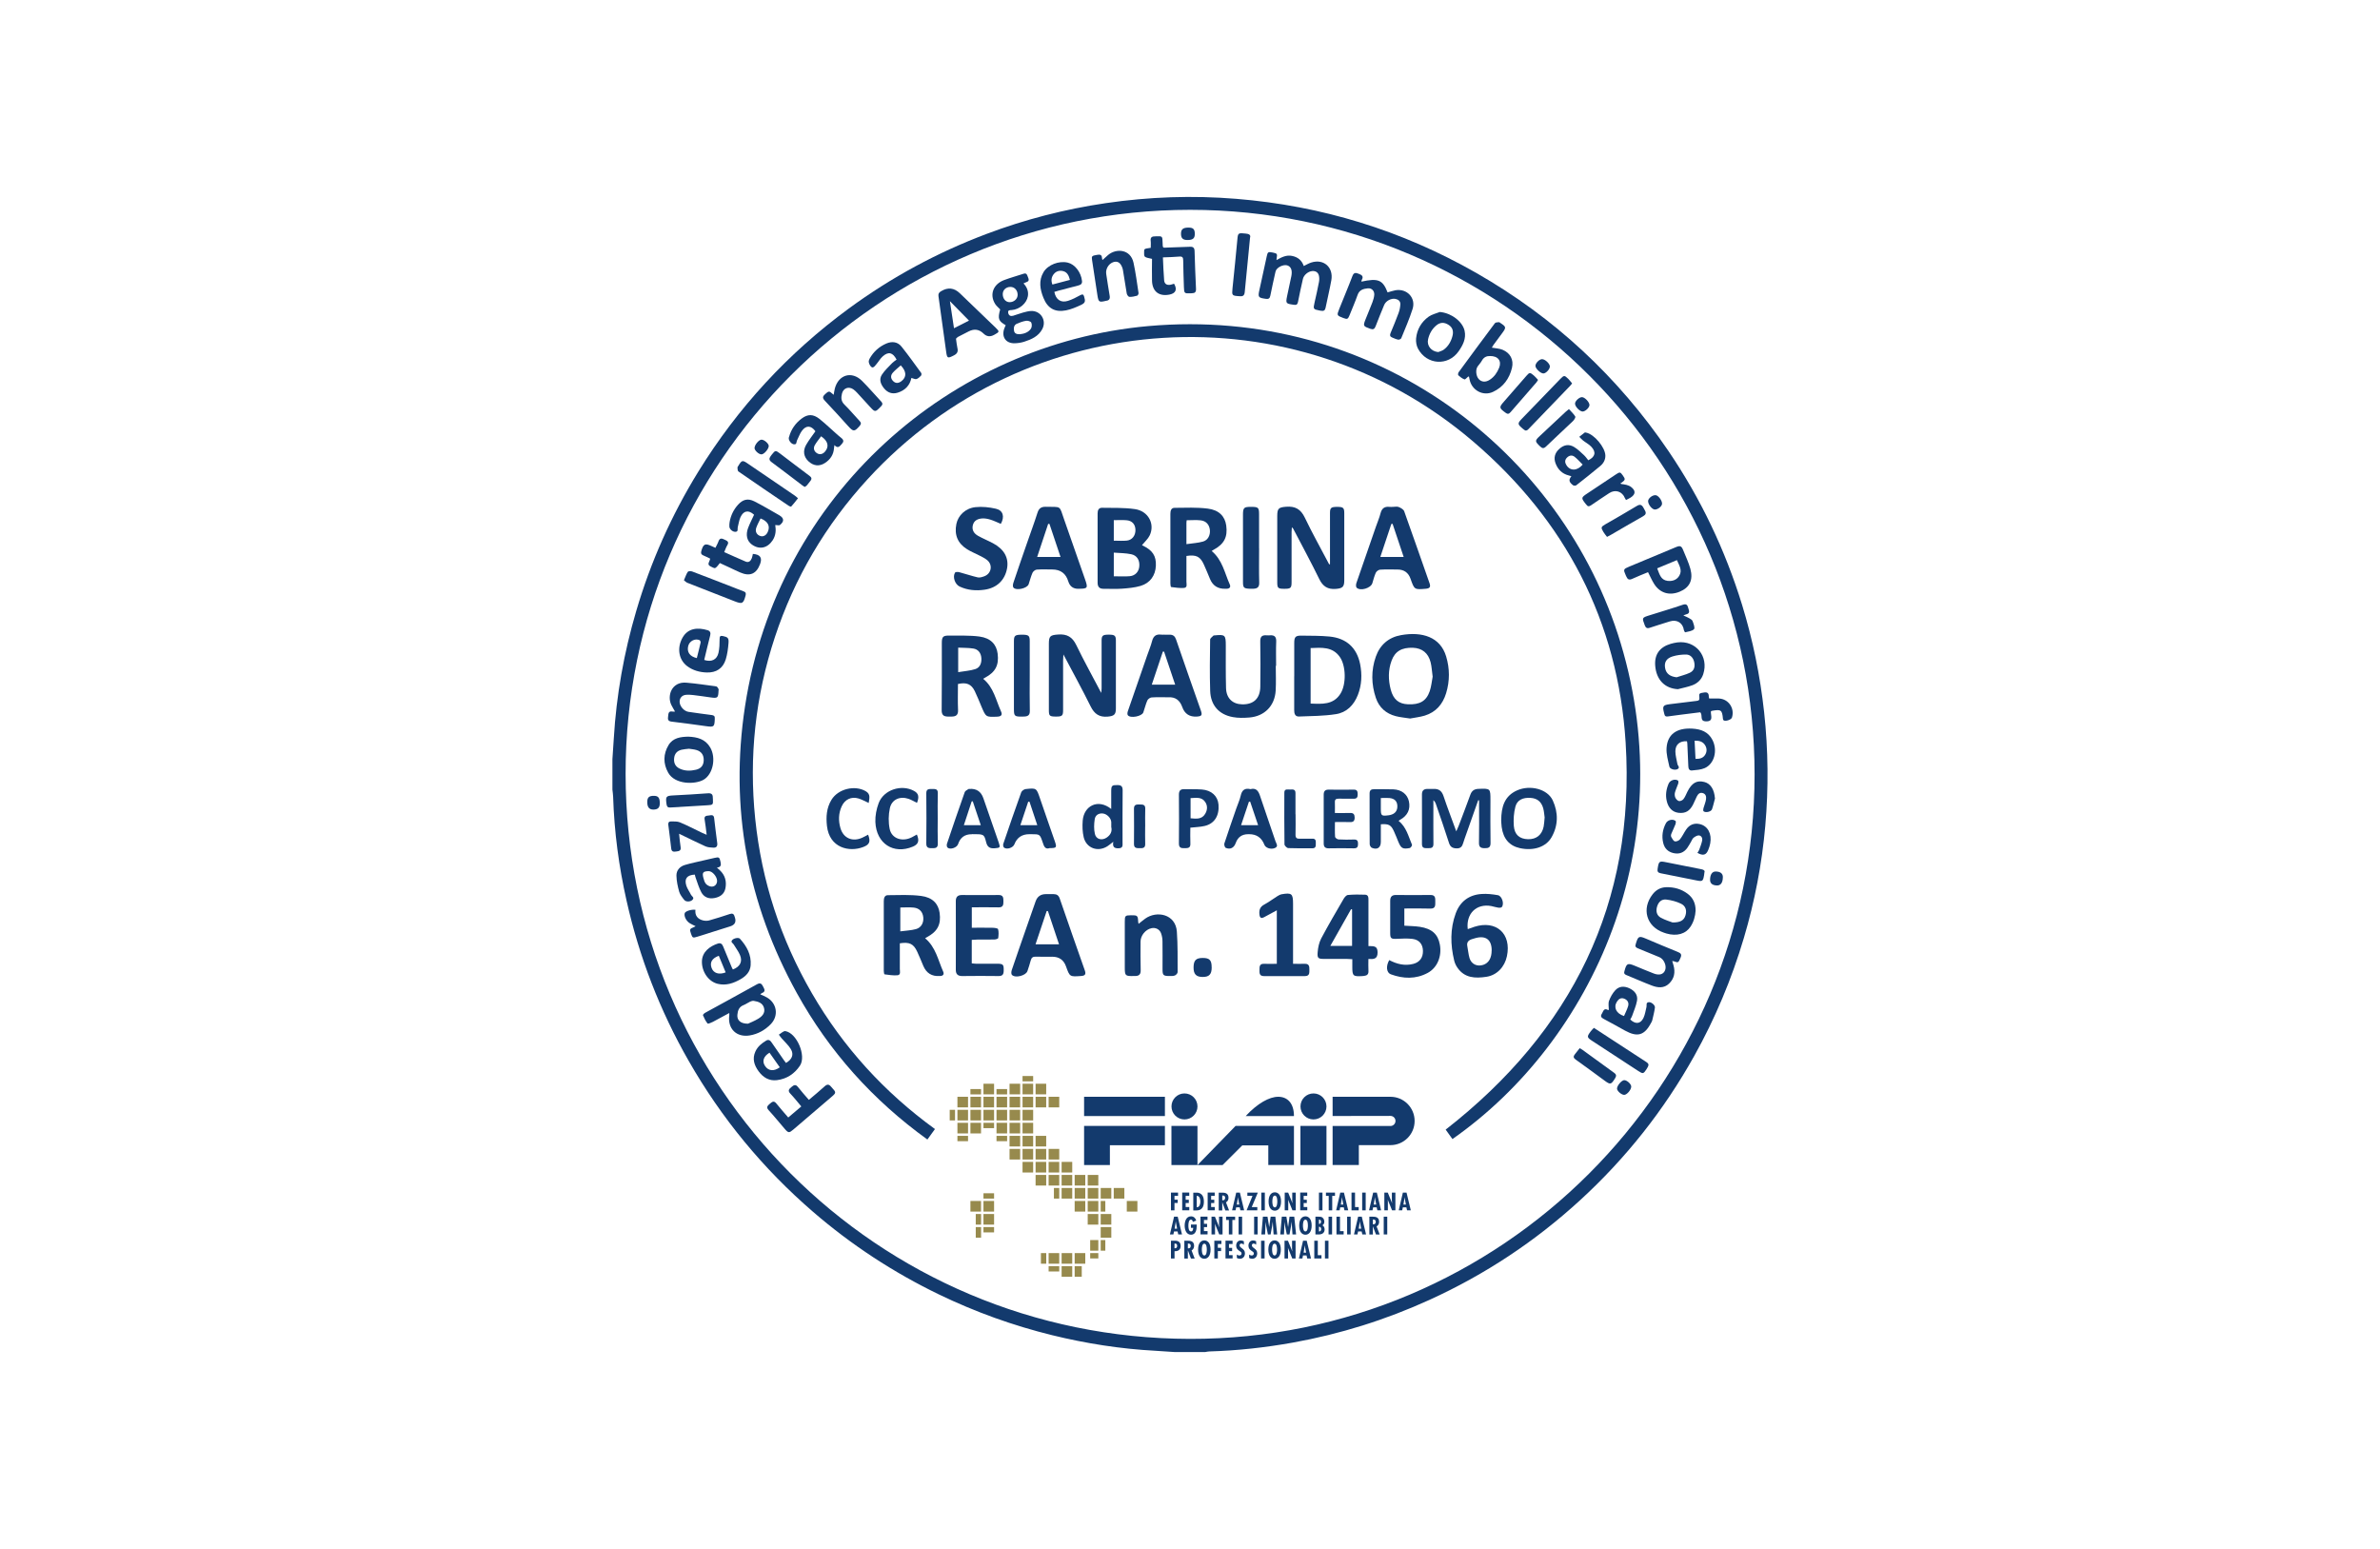 <svg xmlns="http://www.w3.org/2000/svg" id="Livello_2" viewBox="0 0 500 325.4"><defs><style>.cls-1{fill:#133a6d;}.cls-2{fill:none;}.cls-3{fill:#978a4d;}</style></defs><g id="Livello_1-2"><rect class="cls-2" width="500" height="325.4"></rect><path class="cls-1" d="m246.83,284.03c-1.36-.09-2.71-.2-4.07-.27-7.34-.39-14.57-1.52-21.7-3.27-8.22-2.02-16.14-4.87-23.77-8.55-9.58-4.63-18.42-10.41-26.48-17.37-10.52-9.08-19.24-19.66-26.14-31.73-6.04-10.56-10.38-21.78-13.04-33.64-1.62-7.19-2.59-14.47-2.82-21.84-.02-.5-.1-.99-.15-1.49,0-2.12,0-4.25,0-6.37.1-1.46.2-2.91.29-4.37.54-9.12,2.14-18.04,4.72-26.8,3.04-10.33,7.39-20.09,13.04-29.26,8.31-13.47,18.86-24.9,31.63-34.27,8.92-6.54,18.56-11.75,28.9-15.65,8.11-3.06,16.46-5.21,25.04-6.47,9.12-1.34,18.26-1.66,27.44-.91,17.95,1.46,34.77,6.63,50.41,15.56,16.36,9.34,29.82,21.85,40.4,37.44,6.77,9.98,11.9,20.76,15.45,32.28,2.27,7.38,3.8,14.92,4.64,22.6.86,7.94.94,15.89.24,23.84-.71,8-2.21,15.85-4.5,23.55-2.57,8.66-6.04,16.93-10.44,24.81-6.35,11.37-14.33,21.45-23.93,30.25-9.44,8.66-20,15.65-31.66,20.96-9.19,4.19-18.76,7.19-28.7,8.98-5.8,1.04-11.65,1.69-17.54,1.86-.3,0-.59.08-.89.13h-6.37Zm3.2-239.95c-65.4,0-118.63,53.1-118.6,118.51.04,65.65,52.83,118.55,118.56,118.67,65.41.12,118.61-53.14,118.62-118.56.01-65.42-53.17-118.61-118.59-118.62Z"></path><path class="cls-1" d="m305.15,239.3c-.52-.72-1-1.39-1.44-2,26.52-20.68,39.93-47.57,37.81-81.31-1.6-25.46-12.64-46.66-32.02-63.23-37.5-32.08-93.7-28.63-127.19,7.86-8.87,9.67-15.39,20.74-19.51,33.2-4.11,12.44-5.49,25.18-4.14,38.21,1.35,13.05,5.33,25.26,11.9,36.61,6.57,11.34,15.21,20.81,25.86,28.54-.53.74-1.03,1.43-1.59,2.2-11.45-8.26-20.63-18.47-27.43-30.77-10.4-18.82-14.13-38.95-10.89-60.19,6.83-44.73,43.39-76.24,84.73-79.92,47.13-4.19,86.99,25.84,99.26,66.69,12.72,42.34-5.71,83.33-35.37,104.1Z"></path><path class="cls-1" d="m273.88,55.89c.58-.28,1.06-.57,1.59-.74,2.62-.84,4.71,1,4.22,3.74-.35,1.94-.82,3.85-1.21,5.78-.11.54-.4.71-.9.62-.12-.02-.25-.03-.37-.06-1.32-.25-1.35-.32-1.05-1.64.33-1.45.66-2.9.94-4.37.08-.43.08-.92-.02-1.34-.17-.67-.69-.98-1.37-.94-.87.05-1.81.84-1.99,1.67-.36,1.6-.72,3.2-1.03,4.81-.1.51-.33.7-.82.61-.07-.01-.15-.02-.23-.03-1.48-.21-1.54-.3-1.25-1.75.27-1.33.56-2.67.85-4,.02-.07.04-.15.05-.22.22-1.14,0-1.88-.67-2.21-.65-.33-1.84.04-2.44.78-.13.17-.2.4-.25.62-.36,1.63-.73,3.25-1.05,4.88-.11.57-.35.76-.92.68-1.64-.22-1.72-.34-1.36-1.94.52-2.34,1.02-4.68,1.53-7.02.19-.89.3-.96,1.24-.77.94.19,1,.27.84,1.18-.02.09-.02.19-.04.41,1.07-.6,2.07-1.13,3.27-.88,1.22.25,2.05.92,2.47,2.14Z"></path><path class="cls-1" d="m279.41,118.54c0-3.04,0-6.08,0-9.12,0-.54,0-1.08,0-1.63,0-1.12.22-1.31,1.51-1.31,1.27,0,1.49.19,1.49,1.32,0,4.71,0,9.42,0,14.13,0,1.37-.39,1.66-1.74,1.78-1.72.15-2.76-.51-3.52-2.08-1.74-3.56-3.63-7.04-5.46-10.55-.04-.08-.12-.13-.29-.32-.03.42-.06.71-.06,1,0,3.52,0,7.05,0,10.57,0,1.2-.2,1.37-1.56,1.36-1.29,0-1.45-.16-1.45-1.36,0-4.64,0-9.29,0-13.93,0-1.61.31-1.82,1.87-1.95,1.9-.15,3.07.51,3.92,2.29,1.59,3.32,3.4,6.54,5.11,9.8.06,0,.11,0,.17,0Z"></path><path class="cls-1" d="m286.02,59.16c3.52-.77,4.47-.36,5.49,2.26.56-.15,1.11-.35,1.67-.45,2.42-.4,4.32,1.63,3.58,3.94-.67,2.09-1.55,4.11-2.38,6.14-.07.17-.45.34-.65.3-.44-.08-.86-.29-1.28-.46-.45-.18-.5-.48-.32-.92.58-1.4,1.17-2.8,1.69-4.22.21-.58.34-1.21.37-1.83.03-.63-.42-1.01-1.03-1.13-.92-.18-2.03.43-2.38,1.3-.6,1.47-1.22,2.94-1.78,4.43-.23.6-.5.77-1.13.55-1.5-.54-1.55-.58-.97-2.04.47-1.2.99-2.38,1.44-3.58.18-.49.33-1.01.37-1.53.05-.83-.55-1.44-1.37-1.35-.91.1-1.76.31-2.13,1.38-.51,1.45-1.13,2.86-1.7,4.29-.33.81-.47.88-1.31.56-1.38-.53-1.39-.53-.84-1.92.91-2.3,1.89-4.58,2.76-6.89.31-.82.74-.7,1.34-.47.62.24,1.06.52.63,1.27-.05.08-.05.19-.08.36Z"></path><path class="cls-1" d="m223.4,137.52c-.03.57-.06.93-.06,1.28,0,3.46,0,6.91,0,10.37,0,1.2-.2,1.37-1.55,1.36-1.29-.01-1.44-.15-1.44-1.36,0-4.64,0-9.28,0-13.93,0-1.64.3-1.83,1.98-1.95,1.82-.13,2.95.51,3.77,2.2,1.62,3.35,3.43,6.6,5.25,10.07.04-.41.08-.68.08-.95,0-3.35,0-6.71,0-10.06,0-1.03.25-1.23,1.48-1.23,1.25,0,1.51.19,1.52,1.19,0,4.78,0,9.56,0,14.33,0,1.29-.4,1.58-1.71,1.7-1.76.16-2.8-.55-3.59-2.14-1.78-3.6-3.72-7.12-5.71-10.89Z"></path><path class="cls-1" d="m296.25,150.94c-1.1-.18-2.08-.25-3.03-.5-2.04-.53-3.49-1.81-4.17-3.82-.97-2.87-1.02-5.8-.01-8.68.88-2.5,2.72-4.07,5.31-4.52,4.42-.78,8.24.39,9.46,4.47.77,2.56.78,5.16,0,7.72-.7,2.31-2.14,4-4.5,4.72-1.02.31-2.11.42-3.07.61Zm4.73-8.79c-.16-1.15-.2-2.11-.43-3.02-.49-1.95-1.79-2.97-3.69-3.05-2.37-.09-3.78.74-4.5,2.68-.75,2.01-.72,4.06-.19,6.1.54,2.08,1.69,3.01,3.62,3.09,2.45.11,3.84-.65,4.56-2.72.36-1.04.45-2.17.63-3.09Z"></path><path class="cls-1" d="m239.92,114.51s.05.05.13.09c2.08.98,2.87,2.18,2.78,4.25-.09,2.03-1.19,3.63-3.21,4.23-1.28.38-2.65.49-3.99.59-1.25.09-2.51,0-3.76.02-.9.01-1.28-.4-1.28-1.3.01-4.85,0-9.69,0-14.54,0-.66.22-1.2.95-1.18,2.3.04,4.62-.05,6.89.28,2.81.4,4.25,3.12,3.1,5.53-.36.75-1.05,1.34-1.61,2.03Zm-5.93,6.55c1.16,0,2.27.08,3.37-.02,1.17-.11,1.91-.98,1.99-2.09.1-1.26-.47-2.26-1.69-2.52-1.17-.25-2.39-.24-3.67-.34v4.98Zm0-7.48c1.02,0,1.9.08,2.77-.02,1.11-.13,1.8-1.08,1.78-2.24-.02-1.15-.68-1.93-1.85-2.03-.89-.08-1.8-.02-2.7-.02v4.31Z"></path><path class="cls-1" d="m271.9,142.05c0-2.33,0-4.67,0-7,0-1.26.28-1.55,1.56-1.52,1.96.03,3.93,0,5.87.19,3.51.35,5.72,2.34,6.41,5.79.43,2.18.35,4.37-.48,6.49-.84,2.14-2.37,3.68-4.6,4.02-2.55.4-5.17.4-7.77.5-.82.03-1.01-.63-1-1.35.01-2.37,0-4.74,0-7.11Zm3.44,5.75c2.41.09,4.76.29,6.26-2.06,1.26-1.97,1.19-5.91-.15-7.77-1.55-2.16-3.82-1.92-6.11-1.83v11.66Z"></path><path class="cls-1" d="m211.27,68.31c-1.52-.87-1.69-1.36-1.15-3.31-.37-.4-.8-.73-1.07-1.17-1.21-1.97-.39-4.14,1.91-5,1.34-.5,2.73-.88,4.09-1.33.69-.23.75.35.91.73.15.36.34.79-.24,1-.21.08-.41.17-.7.3.73.78,1.09,1.67.92,2.69-.24,1.49-1.76,2.78-3.37,2.91-.41.03-.88-.03-.76.61.11.56.51.74,1.03.59.7-.2,1.38-.48,2.09-.67.56-.15,1.13-.31,1.7-.33,2.03-.07,3.29,1.99,2.34,3.8-.81,1.53-2.28,2.17-3.81,2.66-.64.2-1.33.31-2.01.32-1.85.04-2.8-1.35-2.16-3.11.09-.23.19-.46.29-.69Zm3.08,1.89c.7-.08,1.65-.31,2.23-1.15.22-.32.24-.94.07-1.29-.12-.25-.73-.43-1.08-.37-.66.1-1.31.34-1.93.61-.63.27-.71.88-.61,1.47.09.56.5.78,1.33.74Zm-2.06-9.93c-.94,0-1.62.64-1.63,1.51,0,.97.61,1.69,1.44,1.7.93,0,1.7-.7,1.69-1.56,0-.94-.66-1.65-1.5-1.65Z"></path><path class="cls-1" d="m254.54,115.74c2.27,1.87,2.73,4.62,3.81,7.02.26.57-.03.91-.66.92-.1,0-.2,0-.3,0q-2.3.06-3.18-2.04c-.42-1-.82-2-1.27-2.99-.78-1.74-1.61-2.17-3.69-1.86,0,1.79.01,3.6,0,5.42,0,.49.27,1.24-.55,1.3-.88.06-1.78-.08-2.66-.19-.09-.01-.16-.48-.16-.74,0-4.88,0-9.75,0-14.63,0-.63.15-1.27.86-1.27,2.33-.02,4.69-.13,6.99.16,2.39.3,3.61,1.64,3.88,3.54.34,2.44-.44,3.93-2.7,5.14-.09.05-.17.1-.35.22Zm-5.29-1.43c1.29-.19,2.43-.24,3.5-.55,1.03-.3,1.53-1.33,1.43-2.41-.11-1.11-.77-1.9-1.92-2.04-.96-.11-1.94-.02-2.96-.02-.02.21-.05.37-.05.53,0,1.38,0,2.77,0,4.49Z"></path><path class="cls-1" d="m206.54,142.59c2.23,1.81,2.69,4.52,3.77,6.89.34.74-.02,1.03-.79,1.07-2.39.1-2.39.11-3.33-2.11-.46-1.09-.89-2.19-1.41-3.26-.72-1.48-1.74-1.9-3.53-1.49,0,1.8-.06,3.63.02,5.45.05,1.07-.43,1.38-1.35,1.39-.27,0-.54,0-.81,0-.88-.02-1.29-.34-1.28-1.35.06-4.71.02-9.42.03-14.12,0-1.29.26-1.56,1.54-1.54,2.13.03,4.28-.08,6.38.2,2.36.32,3.57,1.66,3.81,3.61.3,2.42-.47,3.87-2.68,5.05-.11.06-.21.13-.37.22Zm-5.24-1.39c1.31-.22,2.5-.29,3.59-.64,1-.32,1.35-1.27,1.28-2.31-.07-1.05-.65-1.85-1.68-2.01-1.04-.17-2.12-.13-3.19-.19v5.15Z"></path><path class="cls-1" d="m194.34,197.09c2.26,1.88,2.73,4.61,3.81,7.02.25.57-.03.91-.66.92-.03,0-.07,0-.1,0q-2.45.16-3.42-2.13c-.42-1-.82-2-1.28-2.98-.76-1.65-1.63-2.08-3.65-1.76,0,1.79.01,3.6,0,5.42,0,.49.26,1.25-.55,1.3-.88.06-1.78-.08-2.66-.2-.09-.01-.16-.48-.16-.73,0-4.88,0-9.75,0-14.63,0-.64.16-1.27.86-1.27,2.33-.02,4.69-.14,6.99.16,2.4.31,3.61,1.64,3.88,3.55.34,2.44-.44,3.93-2.7,5.13-.09.05-.17.1-.35.21Zm-5.2-6.45v5.01c1.18-.16,2.26-.19,3.28-.47,1.11-.3,1.65-1.31,1.55-2.44-.1-1.15-.79-1.95-1.99-2.08-.93-.1-1.87-.02-2.85-.02Z"></path><path class="cls-1" d="m200.84,71.16c.12.77.16,1.38.3,1.97.18.73-.05,1.17-.73,1.52-1.34.69-1.45.65-1.65-.86-.52-3.85-1.05-7.7-1.6-11.55-.07-.48.08-.78.46-1.01.04-.03.09-.05.13-.08q2.1-1.25,3.87.43c2.53,2.43,5.07,4.86,7.59,7.3.78.75.76.85-.21,1.38-.07.04-.13.07-.2.11q-1.21.65-2.18-.3-1.37-1.34-3.1-.46c-.74.38-1.49.75-2.22,1.14-.21.11-.36.32-.47.41Zm2.73-3.81c-1.34-1.37-2.67-2.72-4.01-4.09.28,1.85.56,3.71.86,5.69,1.17-.6,2.24-1.14,3.15-1.6Z"></path><path class="cls-1" d="m313.42,73.03c.81.15,1.57.17,2.23.44,1.62.67,2.4,2.1,1.99,3.81-.54,2.27-1.85,4.06-4,5.05-2.1.97-4.48-.37-4.91-2.64-.04-.19-.08-.39-.12-.57-.08,0-.15-.03-.17-.01-.27.21-.61.65-.77.59-.48-.17-.91-.51-1.3-.86-.1-.09-.05-.49.07-.65,2.52-3.45,5.06-6.88,7.62-10.3.13-.18.54-.18.82-.21.12-.01.27.13.39.21,1.15.76,1.18.92.36,2.03-.63.85-1.26,1.71-1.89,2.56-.13.18-.24.39-.33.55Zm-.43,1.77c-.58-.03-1.25.18-1.67.96-.24.44-.6.81-.89,1.22-.48.66-.36,2,.23,2.65.59.65,1.45.72,2.33.14.94-.61,1.55-1.51,1.96-2.53.56-1.41-.22-2.48-1.96-2.45Z"></path><path class="cls-1" d="m153.22,212.8c-1.2.65-2.32,1.27-3.45,1.86-.36.18-1.02.47-1.12.35-.42-.51-.71-1.13-.97-1.74-.04-.09.25-.4.44-.5,3.63-2,7.27-3.96,10.89-5.99.7-.39,1.01-.14,1.29.44.25.51.66,1.06-.23,1.4-.11.04-.2.14-.35.26.5.23.97.41,1.4.66,2.12,1.22,2.51,3.86.8,5.61-1.21,1.24-2.68,2.07-4.4,2.36-2.79.47-4.69-1.41-4.31-4.2.02-.12,0-.24,0-.5Zm3.94,2.24c.45-.21,1.34-.55,2.14-1.04.79-.48,1.48-1.17,1.22-2.22-.26-1.06-1.18-1.37-2.14-1.52-.25-.04-.55.04-.78.15-.48.22-.91.55-1.4.74-.95.37-1.21,1.14-1.29,2.03-.1,1.12.63,1.88,2.25,1.87Z"></path><path class="cls-1" d="m220.24,187.83c.37,0,.74,0,1.12,0,.65,0,1.05.27,1.27.92,1.74,5.05,3.5,10.09,5.28,15.13.29.83,0,1.1-.8,1.15-2.37.17-2.37.18-3.16-2.02q-.72-2.03-2.89-2.03c-1.15,0-2.3.03-3.45-.01-.62-.03-.92.21-1.07.79-.2.75-.44,1.49-.69,2.23-.32.96-2.55,1.54-3.26.81-.18-.18-.14-.69-.04-1,1.04-3.07,2.11-6.13,3.18-9.2.61-1.76,1.23-3.51,1.84-5.26q.53-1.51,2.16-1.51c.17,0,.34,0,.51,0h0Zm2.24,10.53c-.81-2.41-1.57-4.69-2.33-6.97-.09,0-.17,0-.26,0-.77,2.29-1.54,4.59-2.34,6.98h4.93Z"></path><path class="cls-1" d="m292.64,106.48c.41,0,.86-.12,1.21.03.44.18,1.01.5,1.15.89,1.81,5.02,3.54,10.08,5.32,15.11.3.84,0,1.1-.78,1.17-2.4.2-2.4.21-3.21-2.1q-.68-1.94-2.74-1.94c-1.22,0-2.44-.05-3.65.03-.33.02-.77.35-.91.65-.32.7-.49,1.47-.73,2.21-.33,1.03-2.52,1.69-3.29.93-.18-.18-.16-.69-.05-.99,1.34-3.93,2.71-7.86,4.08-11.78.33-.96.74-1.9.99-2.87.27-1.05.86-1.46,1.9-1.34.23.03.47,0,.71,0h0Zm-2.67,10.52h4.92c-.8-2.38-1.57-4.67-2.33-6.96-.09,0-.18.02-.26.03-.76,2.26-1.52,4.52-2.32,6.94Z"></path><path class="cls-1" d="m244.63,133.33c.37,0,.74,0,1.12,0,.69,0,1.08.31,1.32,1,1.71,4.99,3.47,9.96,5.21,14.93.34.98.19,1.2-.84,1.27q-2.31.15-3.07-2.01t-2.88-2.04c-1.18,0-2.37-.05-3.55.03-.33.02-.78.35-.91.65-.35.8-.54,1.67-.84,2.5-.3.83-2.73,1.29-3.25.59-.14-.18-.09-.58,0-.84,1.34-3.9,2.69-7.79,4.05-11.69.35-1.02.78-2.02,1.05-3.07.27-1.04.85-1.47,1.9-1.33.23.03.47,0,.71,0h0Zm2.26,10.51c-.81-2.4-1.57-4.68-2.34-6.96-.08,0-.17,0-.25,0-.77,2.29-1.53,4.57-2.33,6.95h4.92Z"></path><path class="cls-1" d="m244.31,54.08c.08,1.67.12,3.25.26,4.83.07.76.6,1.06,1.37.9.24-.05.48-.14.71-.21.71,1.2.37,2.01-.93,2.28-2.22.45-3.63-.63-3.7-2.89-.05-1.56,0-3.12,0-4.61-.65-.18-1.18-.19-1.49-.45-.21-.18-.18-.7-.17-1.08,0-.59.03-.59,1.39-.79,0-.49.05-.99-.01-1.48-.08-.68.23-.93.85-.92.1,0,.2-.01.3-.02,1.29-.05,1.32-.02,1.35,1.25.04,1.37-.01,1.14,1.16,1.11,1.54-.04,3.08-.1,4.62-.16.64-.03.92.23.94.88.08,2.65.17,5.3.3,7.95.03.68-.22.92-.84.93-.1,0-.2.02-.3.02-1.29.05-1.36,0-1.4-1.3-.06-1.87-.13-3.74-.15-5.61,0-.6-.15-.87-.81-.81-1.08.1-2.16.12-3.41.17Z"></path><path class="cls-1" d="m226.52,123.69q-1.61,0-2.09-1.56-.76-2.5-3.38-2.5c-1.08,0-2.17-.05-3.25.03-.32.02-.75.37-.89.67-.34.77-.54,1.6-.81,2.4-.29.87-2.61,1.41-3.2.7-.17-.21-.11-.7,0-1.02.92-2.76,1.88-5.5,2.83-8.25.74-2.14,1.53-4.26,2.22-6.42.29-.93.77-1.3,1.75-1.28,3.39.08,2.79-.37,3.87,2.71,1.45,4.15,2.89,8.3,4.35,12.44.69,1.95.63,2.07-1.4,2.07Zm-6.05-13.64c-.09,0-.18,0-.27.01-.76,2.29-1.52,4.58-2.31,6.94h4.91c-.8-2.38-1.56-4.67-2.33-6.95Z"></path><path class="cls-1" d="m268.02,139.88c0,1.73.08,3.46-.02,5.18-.18,3.22-2.35,5.42-5.56,5.67-1.14.09-2.32.12-3.44-.09-2.92-.53-4.66-2.49-4.76-5.5-.12-3.59-.06-7.18-.01-10.78,0-.29.46-.58.72-.86.03-.04.13-.02.2-.02,2.22-.23,2.37-.08,2.37,2.12,0,2.98-.03,5.97.05,8.95.06,2.13,1.37,3.37,3.39,3.41,2.42.05,3.78-1.24,3.81-3.73.04-3.15.05-6.3-.01-9.46-.02-.99.33-1.37,1.27-1.31.27.02.54.02.81,0,.95-.06,1.31.36,1.27,1.33-.07,1.69-.02,3.39-.02,5.08-.02,0-.04,0-.06,0Z"></path><path class="cls-1" d="m346.22,120.2c-1.12.47-2.25.9-3.34,1.41-.61.28-.95.11-1.19-.45-.04-.09-.09-.18-.13-.27-.56-1.27-.54-1.34.74-1.87,3.26-1.37,6.52-2.73,9.78-4.08.88-.37,1.17-.26,1.52.61.53,1.31,1.15,2.6,1.52,3.95.64,2.37-.17,3.94-2.25,4.8-2.17.89-4.17.29-5.39-1.68-.46-.74-.81-1.56-1.25-2.41Zm6.08-2.54c-1.41.59-2.76,1.15-4.15,1.73.47,1.16.71,2.44,2.16,2.63,1,.13,1.96-.18,2.49-1.09.67-1.14-.02-2.16-.51-3.27Z"></path><path class="cls-1" d="m308.33,195.19c.48-.17.94-.35,1.42-.5,4.6-1.46,7.83,1.47,6.83,6.19-.48,2.26-2.11,3.99-4.33,4.32-2.32.35-4.58.28-6.09-1.95-.3-.44-.54-.96-.66-1.47-.8-3.32-.87-6.65.32-9.9.91-2.49,2.78-3.9,5.43-4.08,1.13-.08,2.3.05,3.42.25.87.15,1.39,1.81.84,2.49-.12.15-.48.17-.72.14-.5-.07-.98-.24-1.48-.34-3.11-.59-5.36,1.58-4.96,4.85Zm5.05,4.46c0-2.22-1.21-3.16-3.35-2.6-.26.07-.52.15-.78.23-.73.23-1.16.65-.99,1.49.17.83.22,1.68.46,2.49.39,1.3,1.62,1.86,2.91,1.42,1.14-.39,1.74-1.44,1.74-3.03Z"></path><path class="cls-1" d="m287.48,198.74c.97.05,1.92-.16,1.93,1.31.01,1.44-.81,1.47-1.93,1.4,0,.89-.04,1.7.01,2.5.05.71-.29.99-.92,1.06-.13.02-.27.03-.4.04-1.91.11-2.07-.04-2.07-1.93,0-.5,0-1.01,0-1.62-.43-.02-.79-.05-1.15-.06-1.59,0-3.18,0-4.77,0-1.24,0-1.47-.14-1.36-1.41.08-.98.29-2.02.74-2.88,1.49-2.81,3.1-5.55,4.7-8.3.2-.35.58-.81.91-.84,1.2-.11,2.42-.11,3.63-.06.67.03.7.59.69,1.13-.01,2.84,0,5.69,0,8.53,0,.36,0,.73,0,1.14Zm-3.43-7.69c-.07-.02-.14-.04-.21-.06-1.44,2.54-2.87,5.08-4.36,7.72h4.57v-7.66Z"></path><path class="cls-1" d="m310.54,168.12c-.83,2.34-1.65,4.69-2.48,7.03-.22.64-.47,1.27-.66,1.92-.21.72-.5,1.17-1.39,1.15-.88-.02-1.34-.32-1.61-1.18-.86-2.71-1.8-5.39-2.72-8.08-.1-.3-.23-.59-.55-.86,0,.52,0,1.05,0,1.57,0,2.54-.02,5.08.01,7.62.01.89-.55.89-1.14.88-.58-.01-1.27.13-1.27-.85.02-3.49,0-6.98,0-10.47,0-.75.38-1.12,1.13-1.12.44,0,.88.01,1.32,0,1.1-.05,1.72.43,2.08,1.5.8,2.4,1.72,4.77,2.68,7.41.23-.52.38-.82.5-1.14.83-2.18,1.66-4.36,2.46-6.56.29-.8.79-1.18,1.65-1.22,2.57-.1,2.57-.12,2.57,2.4,0,2.98-.04,5.96.02,8.94.02.97-.43,1.13-1.23,1.12-.81,0-1.23-.22-1.2-1.16.06-2.61.02-5.22.02-7.83,0-.35,0-.71,0-1.06-.07-.01-.15-.02-.22-.03Z"></path><path class="cls-1" d="m291.84,201.68c1.63.86,3.28,1.26,5.05.81,1.36-.34,2.08-1.32,2.05-2.75-.03-1.37-.77-2.32-2.18-2.5-1.1-.14-2.23-.07-3.34-.02-1.15.05-1.36-.08-1.36-1.18-.01-2.27,0-4.54,0-6.81,0-.86.37-1.23,1.23-1.22,2.4.02,4.81.04,7.21,0,1.14-.02,1.02.75,1.03,1.45,0,.71.08,1.45-1.06,1.41-1.79-.06-3.58-.02-5.44-.02v3.61c1.12.08,2.2.08,3.26.24,2.54.39,3.8,1.55,4.2,3.73.45,2.46-.53,4.86-2.55,5.95-2.52,1.35-5.15,1.25-7.76.29-.91-.34-1.05-1.72-.32-2.98Z"></path><path class="cls-1" d="m302.48,65.54c2.33.18,4.76,1.94,5.21,3.95.36,1.64-.36,3.03-1.26,4.31-2.21,3.15-6.69,2.87-8.52-.54-.34-.63-.48-1.47-.41-2.18.19-1.89,1.11-3.47,2.66-4.57.67-.47,1.54-.66,2.32-.97Zm-.33,8.42c.38-.16.82-.26,1.15-.5.97-.71,1.54-1.72,1.84-2.87.27-1.03.01-1.8-.78-2.32-.94-.62-1.8-.6-2.64.11-.9.76-1.44,1.75-1.7,2.88-.32,1.37.68,2.58,2.14,2.7Z"></path><path class="cls-1" d="m352.53,144.78c-2.77-.14-4.58-1.97-4.8-4.98-.17-2.3.94-3.87,3.25-4.55.46-.13.93-.24,1.41-.3,3.87-.48,6.65,2.95,5.43,6.68-.37,1.14-1.19,1.9-2.25,2.31-.98.37-2.02.56-3.04.83Zm-.28-2.51c.92-.31,1.88-.53,2.75-.94.88-.42,1.13-1.19.94-2.17-.18-.93-.78-1.65-1.7-1.66-.96-.01-1.96.12-2.87.4-1.33.42-1.78,1.27-1.55,2.47.22,1.16,1.03,1.75,2.43,1.91Z"></path><path class="cls-1" d="m356.22,191.3c-.07,1.15-.38,2.31-1.06,3.35-1.02,1.55-2.88,2.08-5.08,1.45-.19-.06-.38-.13-.57-.19-3.63-1.26-4.7-5.01-2.31-8.06.72-.92,1.66-1.43,2.79-1.47,1.66-.06,3.21.37,4.55,1.37,1.15.86,1.69,2.04,1.68,3.55Zm-4.86,2.48c1.65.03,2.4-.46,2.71-1.41.35-1.06.1-2.04-.92-2.53-.95-.46-2.03-.74-3.08-.87-.99-.12-1.65.5-1.94,1.46-.3.99-.09,1.89.81,2.37.91.49,1.93.79,2.43.98Z"></path><path class="cls-1" d="m144.61,154.75c1.89.08,3.58.51,4.6,2.28,1.28,2.2.57,5.63-1.4,6.77-1.76,1.02-6.02,1.06-7.44-1.49-1.07-1.91-1.04-3.91.07-5.77.92-1.55,2.55-1.76,4.17-1.79Zm.12,2.54c-.56.07-1.07.09-1.55.21-.97.24-1.47.85-1.56,1.81-.09,1.01.28,1.73,1.18,2.16,1.1.52,2.26.5,3.41.23,1.08-.25,1.6-.93,1.63-1.98.03-1.09-.47-1.85-1.52-2.16-.52-.16-1.09-.19-1.58-.27Z"></path><path class="cls-1" d="m204.16,190.59v4.3c1.48,0,2.92-.02,4.36.01.41,0,1.11.1,1.16.29.16.59.11,1.26.03,1.88-.02.13-.5.28-.77.29-1.22.03-2.44.01-3.66.02-.36,0-.72.04-1.13.06v4.93c.31.03.6.08.89.08,1.46,0,2.91,0,4.37,0,1.36,0,1.48.15,1.45,1.51-.02.75-.27,1.09-1.08,1.08-2.54-.04-5.08-.03-7.62,0-.93,0-1.37-.38-1.36-1.33.01-4.81.02-9.62,0-14.42,0-.91.44-1.28,1.31-1.27,2.57,0,5.15.02,7.72,0,.99-.01.96.66.97,1.3,0,.65,0,1.31-.98,1.29-1.85-.04-3.71-.01-5.66-.01Z"></path><path class="cls-1" d="m210.26,110.05c-.71-.29-1.4-.64-2.13-.87-.57-.18-1.2-.31-1.78-.27-.91.06-1.74.41-1.98,1.44-.23,1.01.26,1.73,1.08,2.2,1.03.58,2.13,1.02,3.18,1.58,2.33,1.25,3.33,3.07,2.94,5.26-.45,2.48-2.14,4.12-4.72,4.49-1.81.26-3.58.12-5.26-.67-.97-.46-1.52-2.06-.94-2.93.11-.16.62-.15.9-.07,1.29.34,2.55.78,3.85,1.08.42.1.94-.07,1.38-.23,1.51-.55,1.84-2.41.58-3.42-.49-.4-1.09-.67-1.66-.97-.84-.44-1.73-.78-2.53-1.29-1.99-1.25-2.71-3.03-2.25-5.31.36-1.78,1.91-3.31,4.01-3.53,1.41-.15,2.9.01,4.29.33,1.53.35,1.88,1.68,1.04,3.18Z"></path><path class="cls-1" d="m162.87,110.3c.18,1.11.11,2.21-.56,3.22-1.11,1.66-2.8,2-4.37.86-1.02-.75-1.33-2.01-.77-3.49.36-.94.83-1.84,1.25-2.76-1.15-1.05-2.21-.9-2.86.52-.3.65-.38,1.4-.57,2.1-.1.36.19.96-.52.97-.58.01-1.22-.57-1.24-1.11-.01-.33,0-.66.06-.98.24-1.35.82-2.55,1.73-3.57,1.03-1.15,2.08-1.43,3.46-.74,1.69.85,3.31,1.83,4.96,2.76.09.05.17.1.26.15,1.02.59,1.1,1.28.17,2.04-.19.16-.62.02-1.02.02Zm-3.09-1.39c-.32.69-.69,1.32-.92,2.01-.25.78.15,1.45.87,1.68.63.2,1.24-.13,1.56-.85.56-1.22.06-2.23-1.51-2.84Z"></path><path class="cls-1" d="m171.3,90.59c-.91-1.23-1.93-1.3-2.84-.08-.44.59-.67,1.34-1.02,2-.16.31-.01.91-.66.83-.52-.06-1.11-.79-1.07-1.3,0-.1.04-.2.07-.29.44-1.59,1.35-2.87,2.67-3.85,1.27-.94,2.39-.92,3.67.07.74.57,1.42,1.21,2.12,1.83.83.73,1.63,1.51,2.5,2.2.58.46.52.82.08,1.3-.43.47-.8,1-1.52.2-.04.29-.08.47-.09.65-.09,1.37-.78,2.38-1.9,3.11-1.19.77-2.4.63-3.46-.35-.99-.92-1.23-2.17-.5-3.45.57-1,1.29-1.91,1.96-2.87Zm1.2,1.06c-.46.64-.95,1.21-1.32,1.86-.38.67-.15,1.32.46,1.7.56.35,1.19.23,1.68-.34.91-1.05.66-2.23-.83-3.23Z"></path><path class="cls-1" d="m351.31,201.89c.1.35.19.63.27.91.4,1.45.17,2.77-.94,3.83-1.09,1.04-2.39.87-3.63.4-1.82-.69-3.59-1.49-5.39-2.22-.39-.16-.48-.4-.36-.77,0-.02.02-.05.02-.07.42-1.6.65-1.71,2.16-1.09,1.33.55,2.65,1.11,4,1.63,1.17.45,2.05.17,2.38-.72.35-.94-.28-2.33-1.2-2.71-1.52-.62-3.03-1.26-4.55-1.87-.44-.17-.6-.42-.43-.87.02-.05.02-.1.04-.15.46-1.52.65-1.62,2.09-1.01,2.21.93,4.41,1.88,6.64,2.77.66.26.97.51.64,1.26-.45,1.03-.46,1.07-1.36.74-.09-.03-.18-.03-.37-.07Z"></path><path class="cls-1" d="m141.82,149.49c-.3-.53-.55-.93-.76-1.35-.97-1.92,0-4.99,3.12-4.73,2.11.18,4.21.5,6.31.79.18.02.34.34.46.54.06.09,0,.25,0,.37-.06,1.5-.18,1.6-1.64,1.4-1.23-.17-2.45-.36-3.68-.5-.52-.06-1.06-.1-1.58-.04-.82.09-1.32.74-1.27,1.52.05.93.95,1.92,1.87,2.05,1.63.23,3.25.47,4.88.67.49.06.67.27.63.73,0,.05,0,.1,0,.15-.06,1.57-.18,1.68-1.72,1.47-2.45-.33-4.9-.69-7.36-.97-.8-.09-.8-.53-.72-1.1.07-.54.04-1.19.92-1.01.14.03.3,0,.55,0Z"></path><path class="cls-1" d="m175.14,82.95c.1-.52.14-.94.25-1.35.78-2.91,3.56-3.72,5.7-1.6,1.41,1.41,2.71,2.93,4.07,4.39.31.33.27.62-.02.92-.05.05-.11.11-.16.16-1.09,1.14-1.16,1.14-2.2,0-.9-.99-1.8-1.98-2.71-2.96-.24-.26-.5-.51-.78-.71-.99-.7-2.13-.28-2.41.9-.2.84-.2,1.59.52,2.29,1.12,1.09,2.11,2.31,3.19,3.45.35.37.35.64.02,1.02-1.1,1.25-1.32,1.27-2.42.06-1.63-1.79-3.24-3.61-4.92-5.36-.54-.57-.43-.9.07-1.36.73-.66.88-.7,1.48-.13.07.07.15.12.33.27Z"></path><path class="cls-1" d="m231.62,54.62c.44-.39.8-.74,1.18-1.06,1.7-1.42,4.71-1.26,5.34,1.65.45,2.09.73,4.23,1.05,6.35.03.18-.16.52-.31.56-.53.15-1.09.27-1.63.24-.2-.01-.5-.44-.54-.71-.29-1.64-.51-3.29-.8-4.93-.08-.43-.26-.88-.52-1.23-.41-.55-1.01-.63-1.64-.37-.92.39-1.5,1.44-1.35,2.43.24,1.52.45,3.05.72,4.56.12.68-.1,1.01-.76,1.08-.02,0-.05.01-.07.02-1.38.32-1.51.25-1.73-1.12-.39-2.49-.76-4.99-1.14-7.49-.12-.79-.03-.88,1.04-1.06.56-.1,1.03-.09,1.05.67,0,.14.07.28.1.41Z"></path><path class="cls-1" d="m165.13,223.29c1.27-.73,1.69-1.76,1.02-2.89-.5-.84-1.29-1.52-1.94-2.28-.21-.24-.39-.51-.59-.77.46-.26.98-.81,1.38-.74,2.42.42,4.43,5.2,3.06,7.25-1.14,1.71-2.78,2.8-4.85,3.05-1.62.2-2.88-.56-3.83-1.85-.93-1.27-1.39-2.64-.68-4.18.47-1.03,1.31-1.71,2.26-2.28.55-.33.89,0,1.18.44.83,1.2,1.67,2.41,2.5,3.61.14.2.3.4.47.63Zm-1.31.92c-.74-1.05-1.45-2.07-2.16-3.07-1.27.77-1.59,1.8-.95,2.77.7,1.07,1.85,1.21,3.11.3Z"></path><path class="cls-1" d="m153.97,203.66c1.54-.6,2.08-1.68,1.47-3.08-.34-.78-.88-1.46-1.31-2.19-.17-.28-.71-.47-.29-.93.35-.38,1.32-.57,1.6-.27,1.44,1.58,2.43,3.38,2.26,5.59-.1,1.34-.95,2.25-2.08,2.9-1.5.87-3.09,1.42-4.85.99-1.92-.47-3.32-2.49-3.31-4.65.01-2.09,1.72-3.27,3.36-3.81.56-.18.89.08,1.1.61.6,1.5,1.23,2.99,1.85,4.48.05.11.12.21.2.36Zm-1.52.61c-.5-1.2-.97-2.35-1.44-3.49-1.45.53-1.94,1.42-1.51,2.57.41,1.09,1.52,1.47,2.95.92Z"></path><path class="cls-1" d="m146,183.73c-1.65.07-2.27.83-1.82,2.3.21.68.67,1.28.99,1.94.16.33.79.57.3,1.07-.43.43-1.36.46-1.72.01-.42-.53-.88-1.1-1.06-1.72-.31-1.1-.56-2.25-.58-3.39-.02-1.13.73-1.94,1.82-2.25,1.26-.37,2.54-.63,3.82-.93.79-.19,1.58-.35,2.36-.54.95-.22,1.05-.14,1.26.83.14.62.14,1.12-.76,1.21.26.23.44.39.61.55,1.12,1.04,1.46,2.36,1.18,3.8-.25,1.23-1.14,1.84-2.35,2.05-1.19.21-2.16-.2-2.71-1.21-.52-.96-.82-2.05-1.2-3.08-.08-.2-.11-.42-.16-.62Zm2.88-.73c-1.19.04-1.41.3-1.1,1.45.11.43.25.91.53,1.23.27.3.73.54,1.13.57.74.05,1.23-.54,1.21-1.24-.03-.9-1.03-2.03-1.76-2Z"></path><path class="cls-1" d="m147.99,138.65c1.49.47,2.62-.06,2.95-1.5.21-.94.24-1.94.24-2.91,0-.56.13-.74.68-.63,1.03.22,1.27.4,1.19,1.47-.09,1.15-.24,2.31-.57,3.41-.59,1.93-2,2.84-4.01,2.78-1.49-.05-2.9-.43-4.11-1.34-1.8-1.36-2.18-3.86-.95-6.01,1.16-2.02,3.25-2.14,5.26-1.53.56.17.67.58.52,1.14-.43,1.66-.82,3.33-1.22,5,0,.02,0,.05.01.12Zm-1.6-.4c.28-1.12.56-2.19.8-3.27.03-.15-.1-.46-.23-.51-.97-.41-2.13.21-2.38,1.24-.31,1.26.32,2.2,1.81,2.54Z"></path><path class="cls-1" d="m191.47,79.4c-.32,1.54-1.3,2.6-2.88,3.09-1.14.35-2.1.01-2.85-.89-.73-.88-1.13-1.9-.45-2.92.59-.89,1.4-1.63,2.14-2.41.27-.28.62-.49.93-.72-.79-1.53-1.72-1.75-2.91-.69-.52.46-.87,1.1-1.32,1.63-.23.27-.5.67-.79.7-.4.04-.91-.91-.82-1.37.03-.17.1-.34.18-.49.82-1.46,2.01-2.53,3.54-3.18,1.18-.49,2.36-.35,3.17.68,1.43,1.79,2.77,3.67,4.12,5.52.09.12.06.46-.04.57-.28.29-.6.6-.96.71-.27.08-.64-.13-1.06-.24Zm-2.23-2.65c-.58.53-1.19.99-1.68,1.55-.54.62-.44,1.28.13,1.81.49.45,1.07.44,1.7-.05,1.1-.85,1.08-2.01-.15-3.3Z"></path><path class="cls-1" d="m337.99,212.16c0-.64-.16-1.34.04-1.91.29-.8.74-1.6,1.32-2.23.8-.87,1.87-.91,2.94-.42,1.11.52,1.84,1.38,1.62,2.63-.2,1.1-.67,2.14-1.04,3.21-.09.26-.25.49-.38.72,1.07,1.05,2.15.96,2.77-.31.34-.71.44-1.53.64-2.31.09-.37-.18-.94.48-1.01.54-.06,1.36.63,1.29,1.14-.12.92-.36,1.81-.57,2.72-.04.17-.15.32-.23.48-1.39,2.64-2.86,3.07-5.48,1.63-1.48-.82-2.95-1.65-4.45-2.44-.52-.27-.78-.55-.42-1.1.3-.45.38-1.29,1.28-.8.04.02.1,0,.19,0Zm3.19,1.28c.29-.69.66-1.38.87-2.11.21-.73-.17-1.3-.86-1.55-.71-.25-1.16.11-1.51.66-.75,1.19-.14,2.48,1.5,3Z"></path><path class="cls-1" d="m221.5,61.32c.32,1.63,1.37,2.35,2.86,1.88.9-.28,1.75-.74,2.59-1.19.46-.24.66-.21.81.3.3,1,.25,1.33-.7,1.77-1,.46-2.04.91-3.11,1.12-2.33.45-3.86-.43-4.74-2.63-.72-1.78-1.04-3.62.01-5.39.93-1.57,3.25-2.45,5.11-2.01,1.49.35,2.78,2.02,2.98,3.84.07.58-.24.82-.74.95-1.37.35-2.73.71-4.1,1.07-.33.09-.66.19-.98.29Zm3.27-2.53c-.23-.93-.58-1.63-1.44-1.84-.76-.19-1.48.02-1.97.65-.49.63-.58,1.35-.27,2.17,1.24-.33,2.42-.64,3.68-.97Z"></path><path class="cls-1" d="m330.12,100.04c-.2-.06-.39-.13-.58-.17-1.36-.35-2.24-1.23-2.73-2.5-.45-1.16-.18-2.2.73-3.03.96-.89,2.01-1.11,3.12-.46.77.45,1.42,1.11,2.09,1.72.35.32.62.72.92,1.09,1.46-.71,1.71-1.71.62-2.86-.49-.52-1.17-.86-1.74-1.31-.28-.22-.52-.51-.77-.76.38-.3.76-.61,1.15-.9.06-.04.2,0,.29.02,1.69.33,4,3.09,4.04,4.81.02.94-.42,1.67-1.1,2.23-1.65,1.37-3.33,2.71-5.02,4.03-.14.11-.54.09-.68-.02-.87-.7-.94-1.12-.35-1.87Zm2.38-2.44c-.56-.55-1.08-1.15-1.7-1.64-.55-.43-1.15-.3-1.63.2-.48.5-.42,1.05-.07,1.59.79,1.22,2.26,1.2,3.4-.16Z"></path><path class="cls-1" d="m354.39,155.72c-1.47-.1-2.42.67-2.42,2.11,0,.89.28,1.78.43,2.67.06.35.6.71.06,1.05-.53.33-1.63.04-1.75-.51-.28-1.3-.68-2.64-.59-3.93.2-2.88,2.14-4.23,5.39-4.05,1.82.1,3.38.66,4.26,2.4,1.12,2.21.38,5.02-1.65,5.9-.81.35-1.76.4-2.65.49-.56.06-.77-.35-.78-.89-.06-1.59-.13-3.18-.21-4.77,0-.15-.05-.3-.08-.49Zm1.81,3.69c.88.04,1.59-.15,2.03-.86.4-.65.38-1.37-.02-2.01-.47-.76-1.22-.97-2.2-.94.06,1.29.12,2.53.19,3.82Z"></path><path class="cls-1" d="m165.59,234.76c.92-.78,1.8-1.52,2.75-2.33-.79-.93-1.51-1.86-2.32-2.71-.59-.62-.23-.96.23-1.35.46-.38.86-.7,1.38-.03.71.91,1.49,1.77,2.3,2.71,1.14-.97,2.25-1.86,3.3-2.83.54-.5.94-.48,1.37.07.03.04.07.07.1.11,1.02,1.1,1.02,1.15-.09,2.09-2.65,2.27-5.29,4.53-7.94,6.79-.89.76-1.05.75-1.83-.16-1.12-1.3-2.2-2.64-3.36-3.9-.59-.64-.19-.97.25-1.35.44-.37.83-.75,1.37-.06.78.99,1.63,1.92,2.49,2.93Z"></path><path class="cls-1" d="m239.19,194.08c.52-.41.94-.77,1.4-1.1,2.4-1.73,6.39-.98,6.65,2.72.2,2.83.15,5.68.16,8.52,0,.24-.31.58-.56.69-.32.14-.73.12-1.1.12-1.38,0-1.51-.14-1.51-1.48,0-1.93.02-3.86-.01-5.79,0-.56-.1-1.15-.29-1.68-.3-.87-1.17-1.29-2.04-1.09-1.25.27-2.28,1.55-2.28,2.82,0,2-.03,4,.03,5.99.03.9-.36,1.23-1.18,1.23-.1,0-.2,0-.3,0-1.77.04-1.86-.05-1.86-1.84,0-3.18,0-6.37,0-9.55,0-1.28.07-1.35,1.28-1.37,1.38-.02,1.47.06,1.53,1.32,0,.12.04.24.09.48Z"></path><path class="cls-1" d="m268.24,191.23c-.93.5-1.76.93-2.57,1.39-.75.43-1.02.19-1.09-.61-.08-.91.17-1.54,1.02-1.99.95-.51,1.82-1.18,2.74-1.75.28-.18.6-.35.91-.41,2.12-.37,2.4-.12,2.4,1.99,0,3.79,0,7.59,0,11.38,0,.36,0,.73,0,1.24.89,0,1.69.02,2.49,0,.91-.03.95.61.94,1.23,0,.63.07,1.35-.92,1.35-2.88-.01-5.76-.01-8.64,0-1,0-.92-.72-.92-1.35,0-.62,0-1.26.93-1.23.88.03,1.75,0,2.71,0v-11.24Z"></path><path class="cls-1" d="m357.18,149.63c-1.29.16-2.68.33-4.08.51-.9.11-1.8.22-2.7.36-.39.06-.65-.02-.73-.44-.01-.07-.05-.14-.06-.22-.4-1.52-.27-1.73,1.25-1.92,1.85-.24,3.7-.47,5.56-.68.48-.05.65-.2.59-.71-.11-.88-.01-.91,1.01-1.06.72-.11.97.2.97.86,0,.15.06.29.09.41.7,0,1.38-.03,2.05,0,2.01.09,3.35,2.07,2.72,4.01-.15.45-1.39.86-1.76.56-.08-.06-.12-.21-.13-.32-.17-1.84-.38-2-2.24-1.68-.07.01-.14.04-.28.09-.13.81.72,2.23-1.13,2.13-1.31-.07-.51-1.27-1.13-1.91Z"></path><path class="cls-1" d="m158.18,116.36c1.54.12,2,.81,1.5,2.14-.78,2.07-2.14,2.65-4.2,1.75-.72-.31-1.42-.66-2.13-.99-.71-.33-1.42-.65-2.12-.98-.32.37-.58.83-.96,1.04-.2.11-.65-.17-.97-.32-.92-.43-.17-1.02-.11-1.65-.47-.22-.95-.48-1.45-.68-.44-.18-.53-.46-.41-.9.43-1.52.8-1.7,2.21-1.03.23.11.46.2.76.34.23-.48.49-.91.65-1.38.3-.84.83-.54,1.33-.31.46.21.95.43.53,1.12-.26.42-.42.91-.66,1.47,1.52.67,3,1.36,4.5,1.99.65.27,1.06-.12,1.29-.7.11-.27.15-.58.23-.92Z"></path><path class="cls-1" d="m315.38,172.3c.02-2.81.68-5.09,3.35-6.27,2.75-1.21,6.39-.28,7.49,2.13,1.17,2.56,1.16,5.23-.26,7.72-1.18,2.08-3.82,2.91-6.65,2.29-2.21-.49-3.49-1.96-3.83-4.43-.07-.54-.08-1.08-.11-1.44Zm9.13-.54c-.08-.55-.12-1.27-.3-1.95-.39-1.42-1.28-2.11-2.69-2.2-1.57-.1-2.78.44-3.15,1.82-.35,1.3-.44,2.72-.34,4.07.15,1.87,1.23,2.75,2.98,2.79,1.76.04,2.93-.89,3.29-2.66.11-.56.13-1.14.2-1.87Z"></path><path class="cls-1" d="m142.67,175.14c.11,1.05.17,1.95.32,2.83.12.71-.31.83-.81.89-.52.06-1.08.21-1.17-.62-.18-1.66-.4-3.31-.61-4.96-.06-.44.11-.73.54-.72.64.01,1.34-.04,1.9.19,1.56.65,3.06,1.44,4.59,2.17.29.14.58.25,1.03.45-.15-1.19-.25-2.21-.43-3.22-.13-.76.37-.78.85-.83.48-.05,1.06-.28,1.15.53.21,1.76.41,3.51.65,5.26.09.67-.19.99-.81.96-.56-.02-1.17-.06-1.67-.28-1.81-.81-3.58-1.71-5.52-2.64Z"></path><path class="cls-1" d="m356.61,179.15c.12-.21.28-.4.36-.62.23-.63.48-1.27.62-1.92.11-.51-.12-1.05-.66-1.11-.36-.04-.82.24-1.14.49-.26.2-.37.59-.56.89-.25.41-.47.84-.75,1.23-.72,1.01-1.7,1.38-2.92,1.1-1.15-.26-1.87-1-2.14-2.11-.36-1.45-.13-2.86.57-4.18.37-.68,1.41-.94,2.01-.47.11.09.07.47,0,.67-.27.7-.61,1.37-.89,2.06-.08.2-.1.49,0,.66.2.35.44.82.75.91.31.08.85-.16,1.07-.43.5-.62.84-1.38,1.29-2.04.71-1.05,1.71-1.43,2.88-1.16,1.68.39,2.57,2.03,2.19,4.06-.08.44-.22.88-.39,1.3-.44,1.16-1.1,1.36-2.32.67Z"></path><path class="cls-1" d="m360.3,167.7c-.21.77-.37,1.56-.64,2.31-.2.53-1.35.78-1.77.41-.11-.1-.07-.44-.02-.64.17-.63.45-1.23.54-1.87.08-.56-.04-1.15-.73-1.32-.65-.16-.98.28-1.23.77-.26.52-.47,1.06-.73,1.58-.71,1.44-1.63,1.97-3.08,1.81-1.28-.15-2.16-1.04-2.49-2.5-.29-1.26-.1-2.46.4-3.63.3-.71,1.34-1.07,1.97-.65.12.08.1.47.03.68-.2.62-.51,1.21-.67,1.83-.09.34-.06.78.09,1.1.14.3.48.65.77.7.29.05.75-.17.94-.43.35-.45.55-1.01.81-1.53.94-1.86,1.96-2.45,3.56-2.05,1.32.33,2.09,1.58,2.23,3.43Z"></path><path class="cls-1" d="m293.81,172.42c1.66,1.34,2.08,3.29,2.83,5.04.06.15-.27.66-.48.69-1.48.27-1.82.06-2.39-1.31-.31-.75-.6-1.51-.94-2.24-.6-1.31-1.1-1.57-2.74-1.44,0,1.21,0,2.44,0,3.68,0,1.23-.74,1.74-1.89,1.26-.22-.09-.45-.5-.45-.76-.03-3.55-.01-7.1-.02-10.66,0-.65.3-.9.94-.89,1.35.02,2.71-.03,4.06.03,1.73.07,2.94,1.04,3.26,2.52.36,1.67-.28,3-1.85,3.87-.09.05-.17.11-.32.22Zm-3.72-4.79c0,.83,0,1.53,0,2.23,0,1.51.11,1.6,1.62,1.41.1-.01.2-.03.3-.05,1.06-.23,1.59-.9,1.55-1.93-.04-.99-.59-1.55-1.69-1.65-.53-.05-1.07,0-1.77,0Z"></path><path class="cls-1" d="m233.91,176.81c-.57.44-.89.73-1.26.96-2,1.28-4.42.42-4.98-1.88-.27-1.12-.3-2.35-.21-3.51.25-3.1,3.21-4.67,5.99-2.44,0-1.35,0-2.53,0-3.72,0-1.2.15-1.31,1.33-1.3.83,0,1.08.33,1.07,1.16-.04,3.62-.02,7.25-.02,10.87,0,.61.14,1.23-.84,1.25-.86.02-1.32-.23-1.1-1.4Zm-.45-3.02c0-.47.01-.77,0-1.08-.03-.82-.88-1.72-1.76-1.82-.92-.1-1.6.38-1.72,1.22-.15,1.01-.19,2.1.04,3.08.26,1.14,1.46,1.43,2.45.78.86-.57,1.2-1.34,1-2.19Z"></path><path class="cls-1" d="m204.22,175.25s-.07,0-.1,0q-2.16,0-2.84,2.07c-.25.76-1.69,1.25-2.23.72-.16-.15-.19-.58-.1-.82,1.22-3.62,2.45-7.23,3.73-10.83.1-.27.51-.44.79-.64.05-.03.13-.01.2-.02q2.18-.16,2.91,1.93c1.09,3.13,2.17,6.25,3.25,9.38.35,1.01.26,1.06-.79,1.15-1.02.09-1.6-.17-1.87-1.28-.42-1.7-.5-1.68-2.94-1.68Zm1.83-1.9c-.58-1.75-1.14-3.39-1.69-5.03-.08.01-.16.03-.23.04-.54,1.64-1.08,3.28-1.64,4.99h3.55Z"></path><path class="cls-1" d="m262.68,165.78c1.19-.31,1.67.33,2.02,1.37,1.06,3.21,2.2,6.39,3.27,9.6.15.44.67,1.04-.12,1.39-.86.37-1.97-.01-2.23-.69q-.85-2.21-3.19-2.21c-.07,0-.14,0-.2,0q-1.96,0-2.62,1.84c-.36,1.02-1.13,1.44-2.1,1.03-.2-.08-.38-.67-.29-.93.81-2.48,1.67-4.93,2.52-7.39.31-.89.72-1.77.92-2.68.26-1.16.88-1.6,2.03-1.34Zm1.63,7.57c-.58-1.72-1.13-3.33-1.67-4.95-.09,0-.17.02-.26.02-.54,1.61-1.08,3.22-1.65,4.93h3.58Z"></path><path class="cls-1" d="m220.45,178.19c-.92.26-1.14-.46-1.39-1.21-.59-1.74-.6-1.74-2.4-1.74-.14,0-.27,0-.41,0q-2.33,0-3.14,2.12c-.28.72-1.55,1.17-2.18.7-.16-.12-.23-.55-.16-.78,1.23-3.62,2.47-7.23,3.77-10.83.11-.31.59-.65.93-.69,2.28-.25,2.28-.21,3.01,1.95,1.02,3.01,2.09,6.01,3.12,9.01.46,1.35.37,1.44-1.15,1.44Zm-4.16-9.77c-.09,0-.18,0-.28,0-.54,1.61-1.08,3.22-1.65,4.93h3.56c-.57-1.7-1.1-3.31-1.64-4.93Z"></path><path class="cls-1" d="m330.27,80.54c-.16.2-.26.36-.4.5-2.92,3.04-5.85,6.07-8.77,9.11-.32.34-.61.41-.96.09-.07-.07-.16-.12-.24-.19-1.13-.96-1.13-1.1-.11-2.16,2.67-2.76,5.33-5.52,8-8.28.78-.8.87-.81,1.68-.02.28.28.52.61.8.94Z"></path><path class="cls-1" d="m334.85,215.92c3.75,2.45,7.4,4.84,11.06,7.21.44.28.51.58.27,1-.09.15-.17.31-.26.46-.66,1.02-.76,1.03-1.75.39-3.19-2.09-6.37-4.17-9.57-6.25-1.25-.81-1.28-.92-.38-2.12.18-.24.4-.44.64-.69Z"></path><path class="cls-1" d="m167.64,104.68c-.5.63-.94,1.2-1.42,1.73-.05.06-.38-.05-.53-.16-3.53-2.39-7.06-4.78-10.56-7.21-.17-.12-.18-.53-.2-.81,0-.13.13-.27.2-.4.71-1.17.86-1.2,1.96-.45,3.29,2.24,6.59,4.48,9.88,6.73.2.13.37.3.67.56Z"></path><path class="cls-1" d="m143.68,121.9c.31-.7.49-1.29.82-1.78.11-.16.64-.17.91-.07,2.81,1.06,5.6,2.16,8.4,3.24.8.31,1.59.64,2.4.93.47.16.54.42.43.87-.47,1.75-.69,1.86-2.37,1.2-3.28-1.29-6.58-2.56-9.86-3.86-.26-.1-.46-.33-.72-.53Z"></path><path class="cls-1" d="m262.61,49.97c-.38,3.89-.76,7.63-1.11,11.38-.06.67-.35.96-1.01.87-.05,0-.1,0-.15,0-1.53-.1-1.56-.15-1.41-1.65.37-3.59.74-7.18,1.07-10.78.06-.64.33-.84.9-.79.28.02.55.05.83.07.66.05,1.1.28.87.91Z"></path><path class="cls-1" d="m264.52,115.18c0,2.4-.05,4.81.02,7.21.03.97-.41,1.26-1.24,1.29-.24,0-.47.01-.71,0-1.3-.05-1.46-.21-1.46-1.47,0-4.67,0-9.35,0-14.02,0-1.55.17-1.72,1.74-1.71,1.49,0,1.64.15,1.64,1.59,0,2.37,0,4.74,0,7.11Z"></path><path class="cls-1" d="m250.07,173.88c0,1.12-.04,2.23.01,3.34.05,1.02-.63.94-1.27.96-.68.02-1.15-.1-1.14-.99.04-3.42.03-6.85,0-10.27,0-.83.34-1.17,1.16-1.14,1.22.04,2.44-.02,3.66.07,2.03.15,3.35,1.39,3.5,3.17.19,2.33-.85,4.01-2.91,4.49-.94.22-1.93.24-3.02.36Zm.06-1.98c1.23.12,2.37.23,3.06-.94.48-.8.54-1.7,0-2.49-.75-1.12-1.92-.85-3.07-.81v4.24Z"></path><path class="cls-1" d="m353.67,129.3c.5.23.85.36,1.17.55.28.17.65.35.74.61.2.56.55,1.44.3,1.71-.39.43-1.21.48-1.86.66-.04.01-.23-.29-.26-.46-.22-1.53-1.47-2.3-2.96-1.83-1.39.45-2.8.85-4.19,1.33-.6.21-.87.02-1.08-.54-.59-1.56-.6-1.57,1-2.07,2.34-.74,4.69-1.43,7.01-2.22.74-.25.97.05,1.12.65.14.54.51,1.15-.42,1.37-.14.03-.28.1-.6.23Z"></path><path class="cls-1" d="m340.59,101.67c.37.06.75.09,1.11.19.33.1.68.22.95.43,1.01.76.99,1.54-.06,2.22-.31.2-.65.35-.99.53-.11-.18-.18-.27-.23-.39-.55-1.42-2.02-1.9-3.3-1.06-1.28.85-2.57,1.69-3.84,2.57-.4.28-.68.26-.95-.13-.04-.06-.1-.11-.15-.17-.99-1.26-.98-1.33.35-2.21,2-1.32,3.99-2.65,5.98-3.98.83-.55.93-.55,1.45.18.58.8.56.95-.18,1.51-.08.06-.19.08-.28.12.04.07.07.13.11.2Z"></path><path class="cls-1" d="m146.14,194.57c-.3-.14-.5-.24-.7-.34-.16-.08-.31-.16-.47-.25-.78-.45-1.32-1.5-1.12-2.15.13-.41,1.37-.83,2.25-.71-.14,1.21.47,1.96,1.62,2.24.39.09.86.1,1.25,0,1.46-.41,2.9-.87,4.34-1.35.56-.19.87-.04,1.01.52.01.05.04.09.05.14q.52,1.46-.96,1.93c-2.29.72-4.57,1.45-6.86,2.16-1,.31-1.06.28-1.36-.56-.35-.99-.31-1.08.61-1.45.07-.03.13-.07.32-.17Z"></path><path class="cls-1" d="m216.33,142c0,2.44-.04,4.88.02,7.32.02.87-.35,1.15-1.1,1.2-.2.01-.41.02-.61.02-1.5,0-1.63-.13-1.63-1.6,0-4.74,0-9.48,0-14.23,0-1.2.22-1.37,1.66-1.38,1.43,0,1.66.18,1.66,1.36,0,2.44,0,4.88,0,7.32Z"></path><path class="cls-1" d="m280.45,170.79c1.17,0,2.18.03,3.19-.01.73-.03.95.33.95.98,0,.67-.26.97-.98.94-1.01-.05-2.02-.01-3.16-.01,0,1.1-.04,2.11.03,3.11.02.21.47.53.73.54,1.08.06,2.16.06,3.25.02.72-.02.85.35.84.95,0,.62-.2.91-.89.9-1.76-.04-3.52-.03-5.28,0-.74,0-1.04-.31-1.04-1.03,0-3.42,0-6.83,0-10.25,0-.71.29-1.06,1.03-1.05,1.76.02,3.52.03,5.28,0,.74-.02.82.4.83.96.01.6-.15.97-.85.95-1.05-.03-2.1.01-3.15-.01-.55-.01-.82.16-.79.75.03.7,0,1.41,0,2.29Z"></path><path class="cls-1" d="m192.65,168.66c-.63-.31-1.18-.64-1.78-.85-1.79-.61-3.52.12-3.92,1.95-.31,1.41-.33,2.98-.04,4.39.43,2.04,2.66,2.76,4.67,1.73.35-.18.69-.37,1.04-.57.57,1.35.31,2.05-.84,2.54-4.05,1.71-7.69-.62-7.88-5.18-.05-1.31.23-2.71.69-3.95,1.06-2.82,4.8-4.03,7.45-2.56.93.51,1.11,1.21.6,2.51Z"></path><path class="cls-1" d="m182.51,168.68c-.82-.37-1.47-.74-2.17-.95-1.51-.44-2.85.21-3.51,1.65-.68,1.48-.71,3.03-.27,4.57.61,2.14,2.54,2.96,4.58,2.03.42-.19.82-.42,1.24-.64.56,1.46.3,2.09-1.02,2.59-2.94,1.14-7.11.21-7.63-4.43-.21-1.92-.09-3.79.96-5.5,1.4-2.28,4.88-3.13,7.19-1.79,1.07.62.75,1.5.62,2.48Z"></path><path class="cls-1" d="m329.6,85.93c.49.55,1,1,1.34,1.57.1.17-.22.7-.47.94-1.88,1.8-3.8,3.55-5.67,5.36-.49.47-.8.41-1.24-.02-1.14-1.09-1.15-1.19,0-2.26,1.79-1.67,3.58-3.35,5.37-5.02.18-.17.37-.31.69-.57Z"></path><path class="cls-1" d="m337.61,112.78c-.26-.34-.54-.66-.75-1.01-.58-.95-.53-1.09.4-1.63,2.2-1.27,4.42-2.52,6.6-3.85.68-.41,1.05-.27,1.39.35.11.2.22.4.33.6.3.54.19.88-.39,1.21-2.29,1.28-4.54,2.62-6.81,3.93-.22.12-.44.23-.76.4Z"></path><path class="cls-1" d="m169.05,102.29c-.18-.12-.33-.2-.47-.31-2.15-1.63-4.29-3.28-6.47-4.89-.55-.4-.57-.76-.22-1.25.09-.12.18-.25.27-.36.7-.89.79-.91,1.67-.24,2.07,1.57,4.13,3.16,6.22,4.71.44.32.56.61.22,1.05-.27.34-.52.69-.8,1.01-.11.12-.28.19-.43.28Z"></path><path class="cls-1" d="m323.13,79.79c-.15.23-.24.41-.37.56-1.8,2.08-3.62,4.14-5.42,6.24-.37.43-.64.42-1.07.1-1.34-.99-1.37-1.12-.3-2.34,1.56-1.79,3.12-3.58,4.68-5.37.67-.77.78-.79,1.57-.11.32.27.59.6.9.94Z"></path><path class="cls-1" d="m358.08,183.21c-.04.33-.06.48-.08.63-.22,1.29-.33,1.37-1.61,1.11-2.5-.5-5-1.02-7.5-1.5-.6-.11-.74-.4-.65-.94.25-1.62.32-1.68,1.88-1.36,2.4.48,4.8.96,7.21,1.43.47.09.85.22.77.63Z"></path><path class="cls-1" d="m331.87,220.19c.25.15.41.22.54.32,2.25,1.63,4.49,3.28,6.75,4.9.4.29.44.58.22.96-.04.07-.07.13-.11.2-.81,1.29-.97,1.32-2.17.44-2.02-1.48-4.03-2.97-6.07-4.42-.51-.36-.53-.67-.18-1.11.34-.43.68-.85,1.03-1.3Z"></path><path class="cls-1" d="m142.7,169.53c-.63.03-1.26.05-1.89.1-.52.05-.71-.19-.78-.68-.23-1.65-.13-1.78,1.49-1.86,2.39-.13,4.79-.25,7.18-.44.78-.06,1.07.22,1.05.95,0,.1.02.2.02.3.07,1.14,0,1.2-1.11,1.26-1.99.11-3.98.24-5.97.36h0Z"></path><path class="cls-1" d="m272.18,171.05c0,1.42.03,2.85-.01,4.27-.02.68.24.9.89.87.88-.04,1.76.02,2.64-.01.72-.03.75.46.73.94-.02.47.1,1.08-.71,1.08-1.69,0-3.39.03-5.08-.04-.28-.01-.78-.5-.79-.78-.05-3.62-.04-7.25-.03-10.87,0-.89.72-.63,1.2-.65.52-.02,1.15-.13,1.14.74-.01,1.49,0,2.98,0,4.47h0Z"></path><path class="cls-1" d="m197,171.93c0,1.76-.04,3.52.02,5.28.03.92-.5.98-1.16.97-.66,0-1.27.02-1.26-.98.04-3.52.04-7.04,0-10.56-.01-.98.63-.89,1.22-.89.59,0,1.24-.09,1.2.9-.06,1.76-.02,3.52-.02,5.28Z"></path><path class="cls-1" d="m240.58,173.64c0,1.22-.03,2.44.01,3.65.03.87-.51.9-1.12.89-.61-.01-1.25.06-1.24-.89.02-2.47.03-4.94,0-7.41-.01-.96.64-.88,1.24-.88.59,0,1.16,0,1.13.88-.05,1.25-.01,2.5-.01,3.75Z"></path><path class="cls-1" d="m254.56,203.23c-.01,1.46-.54,2.01-1.92,2-1.36-.01-1.91-.6-1.89-2.04.02-1.46.51-1.95,1.94-1.95,1.43,0,1.87.48,1.86,2Z"></path><path class="cls-1" d="m361.94,184.27c0,1.13-.44,1.76-1.22,1.74-.98-.02-1.48-.44-1.46-1.23.02-1.09.45-1.71,1.18-1.7.99.01,1.51.42,1.51,1.19Z"></path><path class="cls-1" d="m342.69,228.28c0,.67-.92,1.73-1.48,1.72-.58-.01-1.5-.81-1.5-1.32,0-.64,1.01-1.81,1.55-1.77.6.04,1.45.85,1.44,1.37Z"></path><path class="cls-1" d="m158.52,94.11c0-.65.9-1.74,1.46-1.75.56,0,1.49.79,1.52,1.3.03.61-.97,1.79-1.53,1.79-.57,0-1.45-.81-1.46-1.34Z"></path><path class="cls-1" d="m347.67,107.04c-.57,0-1.39-.98-1.43-1.73-.03-.58.83-1.3,1.54-1.29.56,0,1.39,1.06,1.39,1.78,0,.54-.83,1.23-1.5,1.24Z"></path><path class="cls-1" d="m325.6,77.01c-.01.57-.83,1.44-1.36,1.44-.61,0-1.71-1.07-1.67-1.63.04-.59.86-1.39,1.41-1.37.65.02,1.64.97,1.63,1.56Z"></path><path class="cls-1" d="m249.49,50.42c-1,0-1.39-.38-1.38-1.35.01-.92.45-1.26,1.57-1.26.99,0,1.32.33,1.33,1.31,0,.95-.39,1.29-1.52,1.3Z"></path><path class="cls-1" d="m333.92,85.08c-.01.55-.86,1.36-1.43,1.37-.62,0-1.64-1.08-1.6-1.69.03-.55.91-1.35,1.47-1.33.6.02,1.57,1.06,1.56,1.66Z"></path><path class="cls-1" d="m138.61,168.76c0,.92-.41,1.3-1.35,1.31-.89,0-1.3-.53-1.28-1.65.02-.92.39-1.25,1.4-1.24.92,0,1.24.43,1.23,1.58Z"></path><rect class="cls-3" x="203.87" y="228.78" width="2.23" height="1.12"></rect><rect class="cls-3" x="206.61" y="227.66" width="2.23" height="2.23"></rect><rect class="cls-3" x="209.35" y="228.78" width="2.23" height="1.12"></rect><rect class="cls-3" x="212.09" y="227.66" width="2.23" height="2.23"></rect><rect class="cls-3" x="214.82" y="227.66" width="2.23" height="2.23"></rect><rect class="cls-3" x="214.82" y="226.04" width="2.23" height="1.12"></rect><rect class="cls-3" x="217.56" y="227.66" width="2.23" height="2.23"></rect><rect class="cls-3" x="201.14" y="230.4" width="2.23" height="2.23"></rect><rect class="cls-3" x="203.87" y="230.4" width="2.23" height="2.23"></rect><rect class="cls-3" x="206.61" y="230.4" width="2.23" height="2.23"></rect><rect class="cls-3" x="209.35" y="230.4" width="2.23" height="2.23"></rect><rect class="cls-3" x="212.09" y="230.4" width="2.23" height="2.23"></rect><rect class="cls-3" x="214.82" y="230.4" width="2.23" height="2.23"></rect><rect class="cls-3" x="217.56" y="230.4" width="2.23" height="2.23"></rect><rect class="cls-3" x="220.3" y="230.4" width="2.23" height="2.23"></rect><rect class="cls-3" x="201.14" y="233.14" width="2.23" height="2.23"></rect><rect class="cls-3" x="199.52" y="233.14" width="1.12" height="2.23"></rect><rect class="cls-3" x="203.87" y="233.14" width="2.23" height="2.23"></rect><rect class="cls-3" x="206.61" y="233.14" width="2.23" height="2.23"></rect><rect class="cls-3" x="209.35" y="233.14" width="2.23" height="2.23"></rect><rect class="cls-3" x="212.09" y="233.14" width="2.23" height="2.23"></rect><rect class="cls-3" x="214.82" y="233.14" width="2.23" height="2.23"></rect><rect class="cls-3" x="201.14" y="235.87" width="2.23" height="2.23"></rect><rect class="cls-3" x="203.87" y="235.87" width="2.23" height="2.23"></rect><rect class="cls-3" x="206.61" y="235.87" width="2.23" height="1.12"></rect><rect class="cls-3" x="209.35" y="235.87" width="2.23" height="2.23"></rect><rect class="cls-3" x="212.09" y="235.87" width="2.23" height="2.23"></rect><rect class="cls-3" x="214.82" y="235.87" width="2.23" height="2.23"></rect><rect class="cls-3" x="201.14" y="238.61" width="2.23" height="1.12"></rect><rect class="cls-3" x="209.35" y="238.61" width="2.23" height="1.12"></rect><rect class="cls-3" x="212.09" y="238.61" width="2.23" height="2.23"></rect><rect class="cls-3" x="214.82" y="238.61" width="2.23" height="2.23"></rect><rect class="cls-3" x="217.56" y="238.61" width="2.23" height="2.23"></rect><rect class="cls-3" x="212.09" y="241.35" width="2.23" height="2.23"></rect><rect class="cls-3" x="214.82" y="241.35" width="2.23" height="2.23"></rect><rect class="cls-3" x="217.56" y="241.35" width="2.23" height="2.23"></rect><rect class="cls-3" x="220.3" y="241.35" width="2.23" height="2.23"></rect><rect class="cls-3" x="214.82" y="244.08" width="2.23" height="2.23"></rect><rect class="cls-3" x="217.56" y="244.08" width="2.23" height="2.23"></rect><rect class="cls-3" x="220.3" y="244.08" width="2.23" height="2.23"></rect><rect class="cls-3" x="223.03" y="244.08" width="2.23" height="2.23"></rect><rect class="cls-3" x="217.56" y="246.82" width="2.23" height="2.23"></rect><rect class="cls-3" x="220.3" y="246.82" width="2.23" height="2.23"></rect><rect class="cls-3" x="223.03" y="246.82" width="2.23" height="2.23"></rect><rect class="cls-3" x="225.77" y="246.82" width="2.23" height="2.23"></rect><rect class="cls-3" x="228.51" y="246.82" width="2.23" height="2.23"></rect><rect class="cls-3" x="206.61" y="250.67" width="2.23" height="1.12"></rect><rect class="cls-3" x="221.41" y="249.56" width="1.12" height="2.23"></rect><rect class="cls-3" x="223.03" y="249.56" width="2.23" height="2.23"></rect><rect class="cls-3" x="225.77" y="249.56" width="2.23" height="2.23"></rect><rect class="cls-3" x="228.51" y="249.56" width="2.23" height="2.23"></rect><rect class="cls-3" x="231.24" y="249.56" width="2.23" height="2.23"></rect><rect class="cls-3" x="233.98" y="249.56" width="2.23" height="2.23"></rect><rect class="cls-3" x="203.87" y="252.29" width="2.23" height="2.23"></rect><rect class="cls-3" x="206.61" y="252.29" width="2.23" height="2.23"></rect><rect class="cls-3" x="225.77" y="252.29" width="2.23" height="2.23"></rect><rect class="cls-3" x="228.51" y="252.29" width="2.23" height="2.23"></rect><rect class="cls-3" x="231.24" y="252.29" width=".97" height="2.23"></rect><rect class="cls-3" x="236.72" y="252.29" width="2.23" height="2.23"></rect><rect class="cls-3" x="204.99" y="255.03" width="1.12" height="2.23"></rect><rect class="cls-3" x="206.61" y="255.03" width="2.23" height="2.23"></rect><rect class="cls-3" x="228.51" y="255.03" width="2.23" height="2.23"></rect><rect class="cls-3" x="231.24" y="255.03" width="2.23" height="2.23"></rect><rect class="cls-3" x="204.99" y="257.77" width="1.12" height="2.23"></rect><rect class="cls-3" x="206.61" y="257.77" width="2.23" height="1.12"></rect><rect class="cls-3" x="231.24" y="257.77" width="2.23" height="2.23"></rect><rect class="cls-3" x="229.03" y="260.5" width="1.71" height="2.23"></rect><rect class="cls-3" x="231.24" y="260.5" width=".97" height="2.23"></rect><rect class="cls-3" x="218.68" y="263.24" width="1.12" height="2.23"></rect><rect class="cls-3" x="220.3" y="263.24" width="2.23" height="2.23"></rect><rect class="cls-3" x="223.03" y="263.24" width="2.23" height="2.23"></rect><rect class="cls-3" x="225.77" y="263.24" width="2.23" height="2.23"></rect><rect class="cls-3" x="229.03" y="263.24" width="1.71" height="1.12"></rect><rect class="cls-3" x="220.3" y="265.98" width="2.23" height="1.12"></rect><rect class="cls-3" x="223.03" y="265.98" width="2.23" height="2.23"></rect><rect class="cls-3" x="225.77" y="265.98" width="1.49" height="2.23"></rect><path class="cls-1" d="m247.49,250.53v.69h-.75v.8h.68v.69h-.68v1.55h-.74v-3.73h1.49Z"></path><path class="cls-1" d="m249.84,250.53v.69h-.75v.81h.66v.69h-.66v.84h.76v.69h-1.49v-3.73h1.48Z"></path><path class="cls-1" d="m250.69,254.27v-3.73h.56c.13,0,1.67-.19,1.67,1.9,0,1.06-.41,1.84-1.57,1.84h-.66Zm1.49-1.84c0-.48-.15-1.23-.76-1.23v2.41c.59.03.76-.71.76-1.18Z"></path><path class="cls-1" d="m255.19,250.53v.69h-.75v.81h.66v.69h-.66v.84h.76v.69h-1.49v-3.73h1.48Z"></path><path class="cls-1" d="m256.04,254.27v-3.73h.74c.47,0,1.31.05,1.31,1.07,0,.41-.16.76-.53.97l.65,1.7h-.78l-.65-1.72h0v1.72h-.74Zm.74-2.13h.13c.34,0,.47-.22.47-.53,0-.27-.13-.48-.5-.47h-.1v.99Z"></path><path class="cls-1" d="m260.48,250.53l.9,3.73h-.79l-.14-.63h-.75l-.13.63h-.73l.87-3.73h.78Zm-.33,1.52l-.08-.56h0l-.08.56-.16.99h.52l-.19-.99Z"></path><path class="cls-1" d="m264.25,250.53l-1.28,3.04h1.17v.69h-2.25l1.24-3.04h-1.08v-.69h2.19Z"></path><path class="cls-1" d="m265.72,250.53v3.73h-.74v-3.73h.74Z"></path><path class="cls-1" d="m269.13,252.4c0,1.4-.65,1.93-1.31,1.93s-1.31-.52-1.31-1.93.65-1.93,1.31-1.93,1.31.52,1.31,1.93Zm-1.31,1.24c.49,0,.52-.95.52-1.24,0-.33-.03-1.24-.52-1.24s-.52.91-.52,1.24c0,.3.03,1.24.52,1.24Z"></path><path class="cls-1" d="m270.62,250.53l.92,2.25h0c-.04-.19-.06-.38-.06-.57v-1.68h.74v3.73h-.7l-.91-2.25h0s.03.39.03.39v.15s0,1.71,0,1.71h-.74v-3.73h.71Z"></path><path class="cls-1" d="m274.63,250.53v.69h-.75v.81h.66v.69h-.66v.84h.76v.69h-1.49v-3.73h1.48Z"></path><path class="cls-1" d="m277.83,250.53v3.73h-.74v-3.73h.74Z"></path><path class="cls-1" d="m280.46,250.53v.69h-.58v3.04h-.74v-3.04h-.58v-.69h1.9Z"></path><path class="cls-1" d="m282.34,250.53l.9,3.73h-.79l-.14-.63h-.75l-.13.63h-.73l.87-3.73h.78Zm-.33,1.52l-.08-.56h0l-.08.56-.16.99h.52l-.19-.99Z"></path><path class="cls-1" d="m284.67,250.53v3.04h.77v.69h-1.51v-3.73h.74Z"></path><path class="cls-1" d="m286.91,250.53v3.73h-.74v-3.73h.74Z"></path><path class="cls-1" d="m289.25,250.53l.9,3.73h-.79l-.14-.63h-.75l-.13.63h-.73l.87-3.73h.78Zm-.33,1.52l-.08-.56h0l-.08.56-.16.99h.52l-.19-.99Z"></path><path class="cls-1" d="m291.55,250.53l.92,2.25h0c-.04-.19-.06-.38-.06-.57v-1.68h.74v3.73h-.7l-.91-2.25h0s.03.39.03.39v.15s0,1.71,0,1.71h-.74v-3.73h.71Z"></path><path class="cls-1" d="m295.49,250.53l.9,3.73h-.79l-.14-.63h-.75l-.13.63h-.73l.87-3.73h.78Zm-.33,1.52l-.08-.56h0l-.08.56-.16.99h.52l-.19-.99Z"></path><path class="cls-1" d="m247.42,255.59l.9,3.73h-.79l-.14-.63h-.75l-.13.63h-.73l.87-3.73h.78Zm-.33,1.52l-.08-.56h0l-.08.56-.16.99h.52l-.19-.99Z"></path><path class="cls-1" d="m251.41,257.24v.29c0,.79-.19,1.85-1.2,1.85s-1.33-1.08-1.33-1.91.28-1.95,1.33-1.95c.57,0,.94.36,1.1.89l-.72.28c-.03-.19-.09-.48-.38-.48-.5-.03-.55.89-.55,1.24,0,.39.02,1.24.57,1.24.38,0,.44-.5.44-.76h-.47v-.69h1.21Z"></path><path class="cls-1" d="m253.68,255.59v.69h-.75v.81h.66v.69h-.66v.84h.76v.69h-1.49v-3.73h1.48Z"></path><path class="cls-1" d="m255.24,255.59l.92,2.25h0c-.04-.19-.06-.38-.06-.57v-1.68h.74v3.73h-.7l-.91-2.25h0s.03.39.03.39v.15s0,1.71,0,1.71h-.74v-3.73h.71Z"></path><path class="cls-1" d="m259.48,255.59v.69h-.58v3.04h-.74v-3.04h-.58v-.69h1.9Z"></path><path class="cls-1" d="m260.95,255.59v3.73h-.74v-3.73h.74Z"></path><path class="cls-1" d="m264.21,255.59v3.73h-.74v-3.73h.74Z"></path><path class="cls-1" d="m266.28,255.59l.36,2.2h0l.3-2.2h.99l.39,3.73h-.76l-.18-2.69h0l-.12.92-.32,1.77h-.57l-.36-1.79-.12-.83v-.07h0l-.11,2.69h-.79l.33-3.73h.97Z"></path><path class="cls-1" d="m270.25,255.59l.36,2.2h0l.3-2.2h.99l.39,3.73h-.76l-.18-2.69h0l-.12.92-.32,1.77h-.57l-.36-1.79-.12-.83v-.07h0l-.11,2.69h-.79l.33-3.73h.97Z"></path><path class="cls-1" d="m275.56,257.45c0,1.4-.65,1.93-1.31,1.93s-1.31-.52-1.31-1.93.65-1.93,1.31-1.93,1.31.52,1.31,1.93Zm-1.31,1.24c.49,0,.52-.95.52-1.24,0-.33-.03-1.24-.52-1.24s-.52.91-.52,1.24c0,.3.03,1.24.52,1.24Z"></path><path class="cls-1" d="m276.35,259.32v-3.73h.72c.29,0,.53.01.77.2.25.2.38.53.38.84,0,.33-.12.58-.4.77.31.15.46.54.46.87,0,.74-.54,1.05-1.22,1.05h-.72Zm.74-3.11v.91c.28,0,.44-.19.44-.47s-.16-.46-.44-.44Zm0,1.48v1.01c.3.01.47-.2.47-.51,0-.29-.18-.5-.47-.49Z"></path><path class="cls-1" d="m279.85,255.59v3.73h-.74v-3.73h.74Z"></path><path class="cls-1" d="m281.51,255.59v3.04h.77v.69h-1.51v-3.73h.74Z"></path><path class="cls-1" d="m283.75,255.59v3.73h-.74v-3.73h.74Z"></path><path class="cls-1" d="m286.09,255.59l.9,3.73h-.79l-.14-.63h-.75l-.13.63h-.73l.87-3.73h.78Zm-.33,1.52l-.08-.56h0l-.08.56-.16.99h.52l-.19-.99Z"></path><path class="cls-1" d="m287.68,259.32v-3.73h.74c.47,0,1.31.05,1.31,1.07,0,.41-.16.76-.53.97l.65,1.7h-.78l-.65-1.72h0v1.72h-.74Zm.74-2.13h.13c.34,0,.47-.22.47-.53,0-.27-.13-.48-.5-.47h-.1v.99Z"></path><path class="cls-1" d="m291.44,255.59v3.73h-.74v-3.73h.74Z"></path><path class="cls-1" d="m246,264.37v-3.73h.77c.16,0,1.27-.1,1.27,1.1,0,.7-.45,1.1-1.13,1.1h-.16s0,1.53,0,1.53h-.74Zm.74-2.14c.36.01.56-.12.56-.5,0-.27-.1-.49-.42-.49h-.14v.98Z"></path><path class="cls-1" d="m248.81,264.37v-3.73h.74c.47,0,1.31.05,1.31,1.07,0,.41-.16.76-.53.97l.65,1.7h-.78l-.65-1.72h0v1.72h-.74Zm.74-2.13h.13c.34,0,.47-.22.47-.53,0-.27-.13-.48-.5-.47h-.1v.99Z"></path><path class="cls-1" d="m254.32,262.5c0,1.4-.65,1.93-1.31,1.93s-1.31-.52-1.31-1.93.65-1.93,1.31-1.93,1.31.52,1.31,1.93Zm-1.31,1.24c.49,0,.52-.95.52-1.24,0-.33-.03-1.24-.52-1.24s-.52.91-.52,1.24c0,.3.03,1.24.52,1.24Z"></path><path class="cls-1" d="m256.6,260.64v.69h-.75v.8h.68v.69h-.68v1.55h-.74v-3.73h1.49Z"></path><path class="cls-1" d="m258.94,260.64v.69h-.75v.81h.66v.69h-.66v.84h.76v.69h-1.49v-3.73h1.48Z"></path><path class="cls-1" d="m261.32,261.48c-.15-.13-.33-.24-.53-.24-.23,0-.37.14-.37.37,0,.61,1.12.65,1.12,1.66,0,.66-.38,1.16-1.07,1.16-.21,0-.47-.06-.63-.19v-.7c.17.12.34.2.56.2.24,0,.43-.16.43-.41,0-.29-.23-.4-.44-.54-.43-.29-.69-.56-.69-1.11,0-.59.34-1.1.97-1.1.24,0,.45.06.65.18v.72Z"></path><path class="cls-1" d="m263.9,261.48c-.15-.13-.33-.24-.53-.24-.23,0-.37.14-.37.37,0,.61,1.12.65,1.12,1.66,0,.66-.38,1.16-1.07,1.16-.21,0-.47-.06-.63-.19v-.7c.17.12.34.2.56.2.24,0,.43-.16.43-.41,0-.29-.23-.4-.44-.54-.43-.29-.69-.56-.69-1.11,0-.59.34-1.1.97-1.1.24,0,.45.06.65.18v.72Z"></path><path class="cls-1" d="m265.67,260.64v3.73h-.74v-3.73h.74Z"></path><path class="cls-1" d="m269.08,262.5c0,1.4-.65,1.93-1.31,1.93s-1.31-.52-1.31-1.93.65-1.93,1.31-1.93,1.31.52,1.31,1.93Zm-1.31,1.24c.49,0,.52-.95.52-1.24,0-.33-.03-1.24-.52-1.24s-.52.91-.52,1.24c0,.3.03,1.24.52,1.24Z"></path><path class="cls-1" d="m270.58,260.64l.92,2.25h0c-.04-.19-.06-.38-.06-.57v-1.68h.74v3.73h-.7l-.91-2.25h0s.03.39.03.39v.15s0,1.71,0,1.71h-.74v-3.73h.71Z"></path><path class="cls-1" d="m274.52,260.64l.9,3.73h-.79l-.14-.63h-.75l-.13.63h-.73l.87-3.73h.78Zm-.33,1.52l-.08-.56h0l-.08.56-.16.99h.52l-.19-.99Z"></path><path class="cls-1" d="m276.85,260.64v3.04h.77v.69h-1.51v-3.73h.74Z"></path><path class="cls-1" d="m279.09,260.64v3.73h-.74v-3.73h.74Z"></path><polygon class="cls-1" points="244.73 240.58 233.17 240.58 233.17 244.74 227.75 244.74 227.75 240.58 227.75 236.52 244.73 236.52 244.73 240.58"></polygon><rect class="cls-1" x="227.75" y="230.4" width="16.98" height="4.05"></rect><path class="cls-1" d="m251.57,232.43c0,1.51-1.22,2.73-2.73,2.73s-2.73-1.22-2.73-2.73,1.22-2.73,2.73-2.73,2.73,1.22,2.73,2.73Z"></path><rect class="cls-1" x="246.1" y="236.52" width="5.47" height="8.22"></rect><path class="cls-1" d="m278.67,232.43c0,1.51-1.22,2.73-2.73,2.73s-2.73-1.22-2.73-2.73,1.22-2.73,2.73-2.73,2.73,1.22,2.73,2.73Z"></path><rect class="cls-1" x="273.2" y="236.52" width="5.47" height="8.22"></rect><polygon class="cls-1" points="259.58 236.52 271.84 236.52 271.84 244.74 266.45 244.74 266.45 240.61 260.99 240.61 256.84 244.75 251.57 244.75 259.58 236.52"></polygon><path class="cls-1" d="m271.84,234.45h-10.14c2.47-2.66,4.96-4.05,6.84-4.05s3.3,1.29,3.3,4.05Z"></path><path class="cls-1" d="m279.96,244.74v-8.2h12.15c.58,0,1.06-.47,1.06-1.06s-.47-1.06-1.06-1.06l-12.15.02v-4.04h12.15c2.8,0,5.08,2.27,5.08,5.08s-2.27,5.08-5.08,5.08h-6.64v4.18h-5.51Z"></path></g></svg>